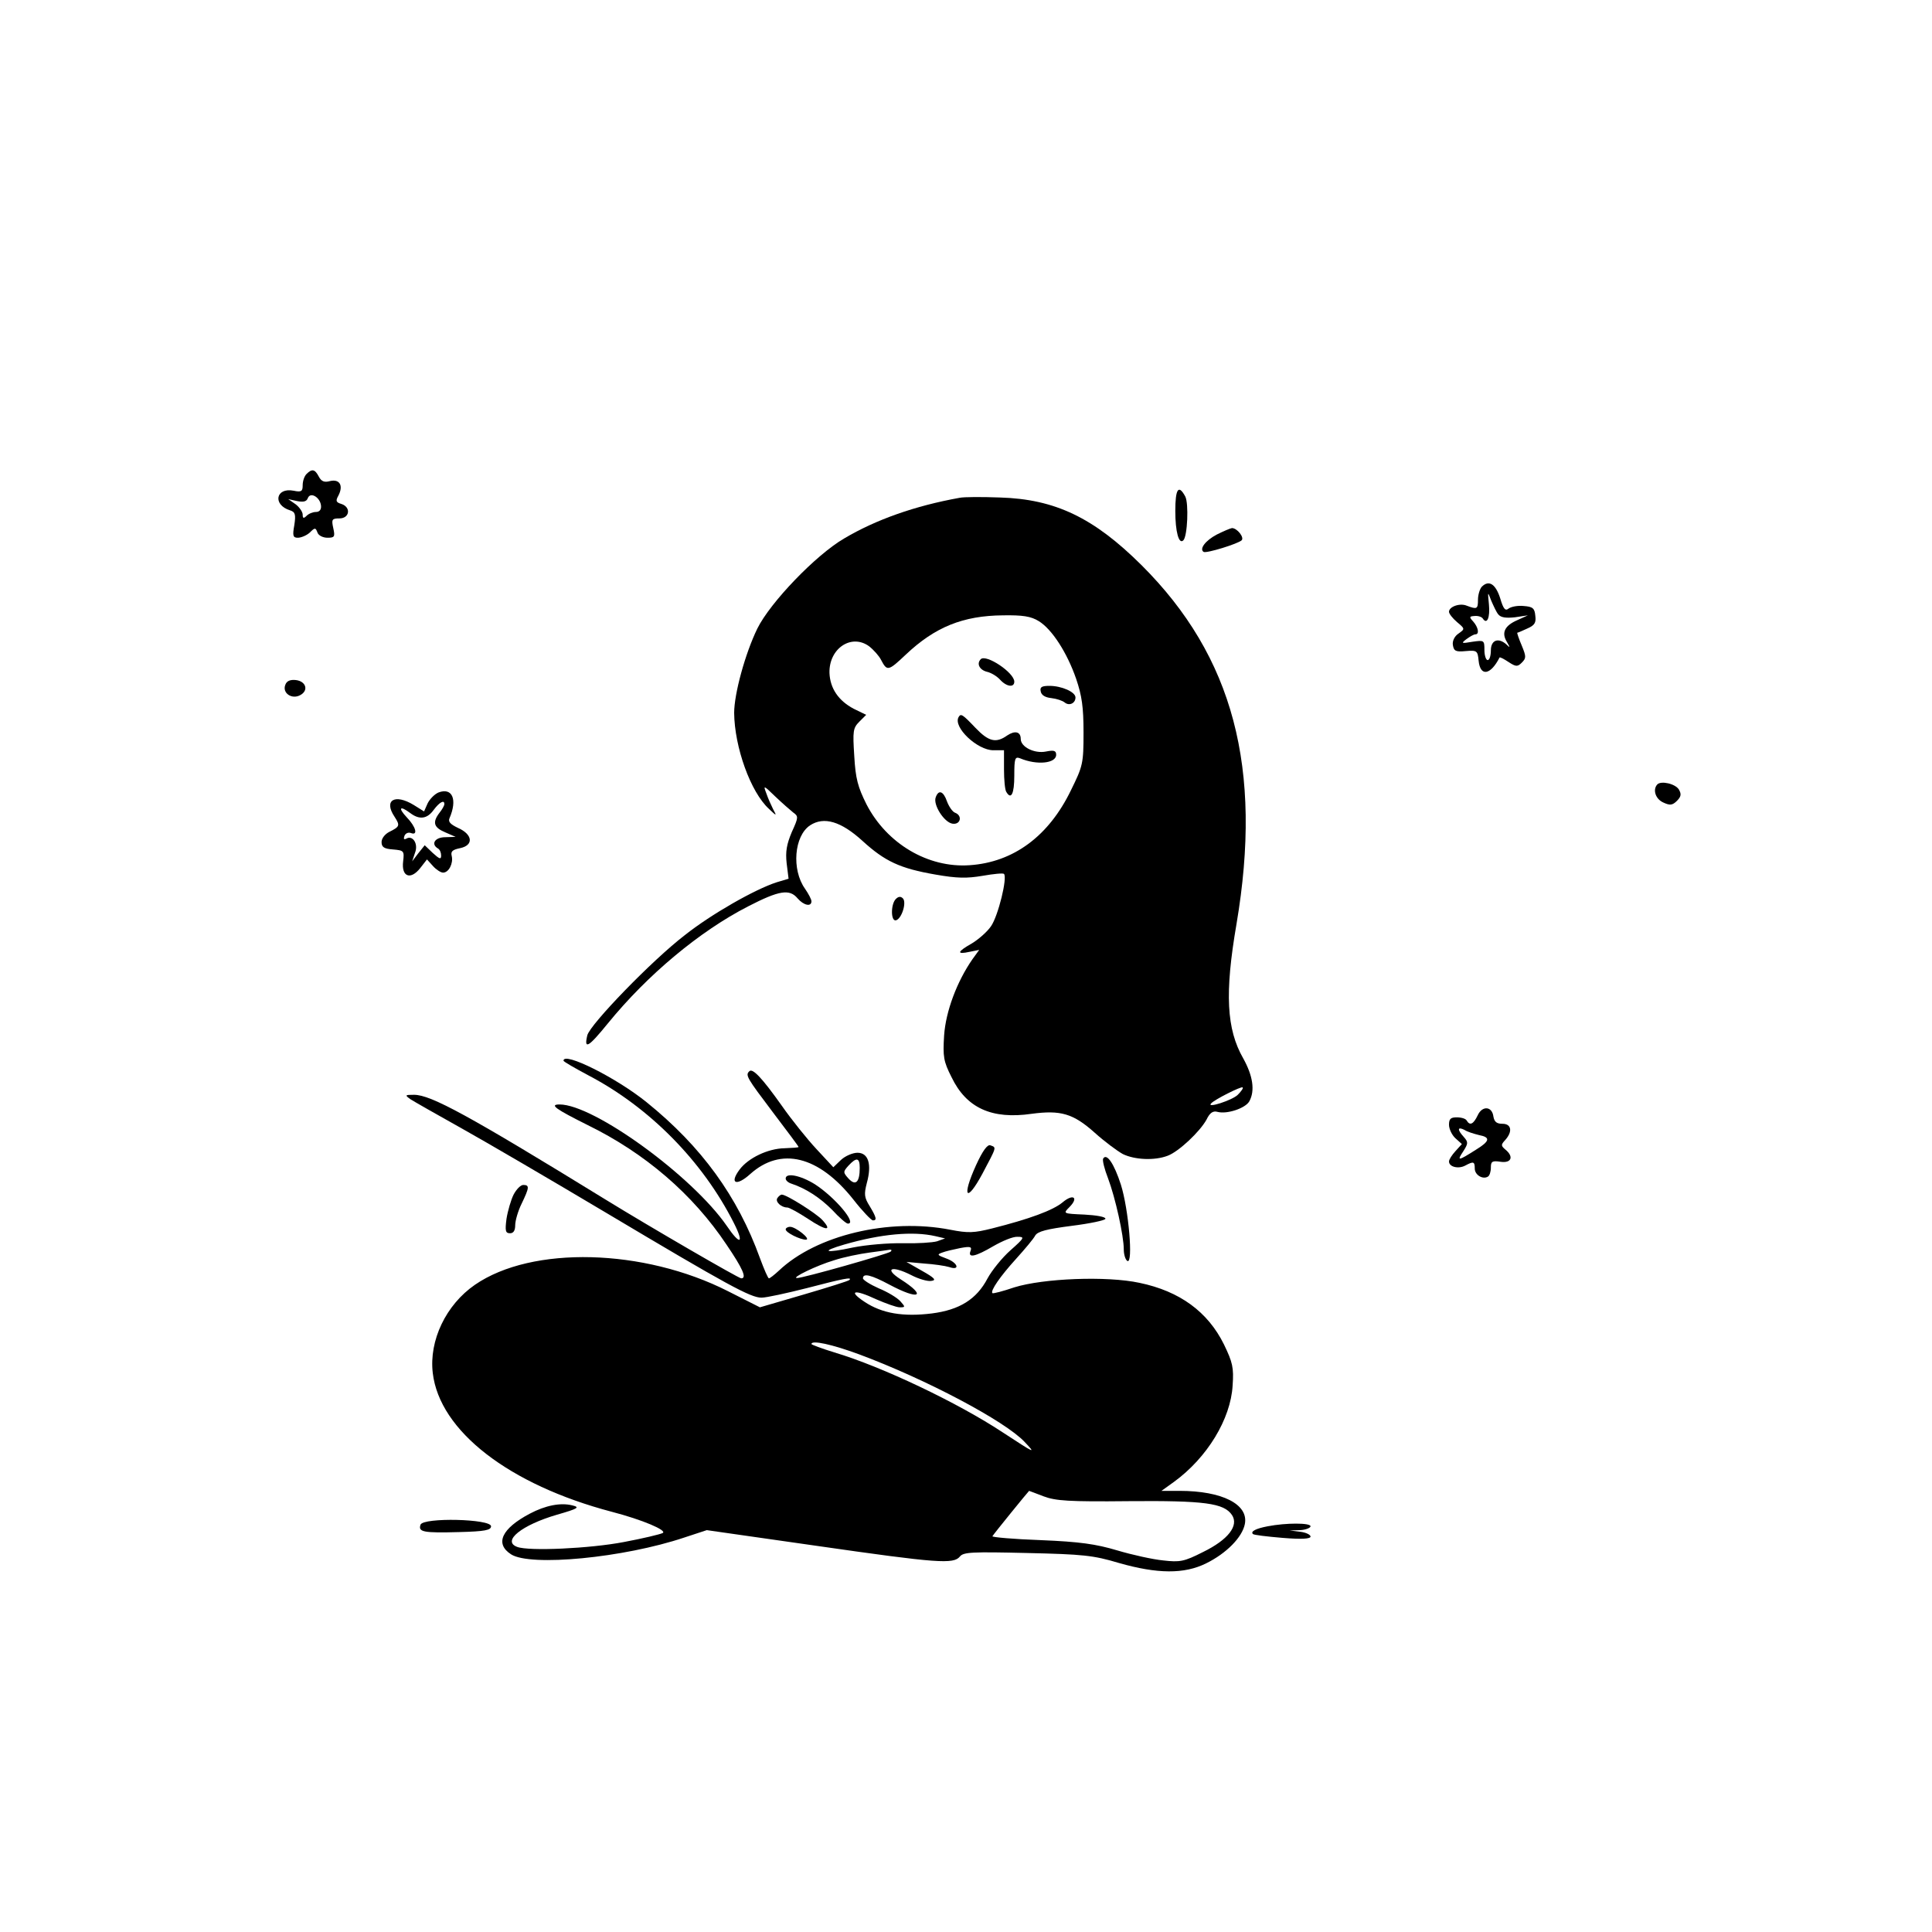 <svg width="150" height="150" viewBox="0 0 150 150" fill="none" xmlns="http://www.w3.org/2000/svg">
<g id="image-38">
<g id="Group">
<path id="Vector" d="M23.8 36.8C23.625 36.975 23.5 37.35 23.5 37.675C23.5 38.15 23.4 38.225 22.8 38.1C21.4 37.825 21.15 39.2 22.525 39.625C22.925 39.75 22.975 39.95 22.85 40.775C22.7 41.6 22.75 41.75 23.125 41.75C23.375 41.75 23.8 41.575 24.05 41.35C24.45 40.95 24.5 40.95 24.65 41.35C24.725 41.575 25.075 41.75 25.425 41.75C25.975 41.75 26.025 41.675 25.875 41C25.725 40.325 25.775 40.25 26.35 40.25C27.15 40.25 27.275 39.375 26.5 39.125C26.075 39 26.05 38.875 26.275 38.475C26.675 37.7 26.375 37.175 25.625 37.35C25.175 37.475 24.95 37.375 24.75 37C24.45 36.425 24.225 36.375 23.8 36.8ZM24.925 39.275C24.95 39.575 24.8 39.75 24.525 39.75C24.3 39.75 23.975 39.875 23.8 40.05C23.575 40.275 23.5 40.25 23.5 39.95C23.5 39.75 23.25 39.375 22.95 39.15L22.375 38.75L23.05 38.9C23.55 39 23.8 38.95 23.9 38.675C24.1 38.15 24.875 38.625 24.925 39.275Z" fill="black"/>
<path id="Vector_2" d="M91.25 39.675C91.25 41.275 91.525 42.3 91.875 41.95C92.2 41.625 92.3 39.075 92.025 38.55C91.5 37.575 91.25 37.95 91.25 39.675Z" fill="black"/>
<path id="Vector_3" d="M74.5 38.65C71.025 39.275 68 40.35 65.55 41.8C63.35 43.075 59.8 46.775 58.8 48.8C57.85 50.75 57 53.875 57 55.35C57.025 58 58.275 61.5 59.7 62.8C60.3 63.375 60.325 63.375 60.025 62.825C59.875 62.525 59.625 61.975 59.5 61.6C59.25 60.95 59.275 60.95 60.175 61.825C60.7 62.325 61.325 62.875 61.575 63.075C62 63.375 62 63.45 61.475 64.6C61.075 65.55 60.975 66.125 61.075 67.025L61.225 68.225L60.3 68.5C58.6 69.05 55.225 70.975 53.175 72.6C50.6 74.575 45.825 79.525 45.6 80.375C45.325 81.525 45.675 81.325 47.2 79.45C50.275 75.675 54.325 72.3 58.075 70.375C60.5 69.125 61.3 69 61.925 69.75C62.4 70.3 63 70.425 63 69.975C63 69.825 62.775 69.4 62.5 69C61.45 67.525 61.65 64.9 62.9 64.075C63.975 63.375 65.3 63.775 66.95 65.275C68.7 66.875 69.875 67.425 72.625 67.9C74.325 68.2 75.075 68.2 76.275 68C77.125 67.85 77.875 67.775 77.95 67.85C78.225 68.15 77.5 71.1 76.95 71.9C76.65 72.35 75.95 72.95 75.45 73.25C74.3 73.9 74.25 74.125 75.275 73.9L76.025 73.75L75.5 74.475C74.3 76.2 73.425 78.525 73.3 80.4C73.2 82.025 73.25 82.4 73.875 83.625C75.025 86.025 77 86.925 80.1 86.475C82.35 86.175 83.325 86.45 85 87.95C85.75 88.625 86.725 89.35 87.175 89.6C88.1 90.05 89.65 90.125 90.675 89.725C91.525 89.4 93.15 87.875 93.675 86.925C93.925 86.4 94.175 86.225 94.525 86.325C95.25 86.525 96.7 86.05 97 85.5C97.45 84.675 97.275 83.525 96.525 82.175C95.225 79.9 95.075 77.125 96 71.75C98.05 59.65 95.75 50.975 88.625 43.875C84.925 40.2 81.925 38.75 77.625 38.625C76.25 38.575 74.85 38.575 74.5 38.65ZM80.65 48.225C81.675 48.85 82.85 50.675 83.55 52.7C84 54.025 84.125 54.9 84.125 56.875C84.125 59.275 84.075 59.475 83.15 61.35C81.425 64.925 78.675 66.95 75.275 67.175C72.05 67.4 68.85 65.5 67.275 62.45C66.6 61.1 66.425 60.45 66.325 58.7C66.2 56.75 66.225 56.525 66.725 56.025L67.25 55.5L66.275 55.025C65.1 54.4 64.45 53.45 64.4 52.25C64.35 50.35 66.1 49.175 67.475 50.175C67.825 50.45 68.25 50.925 68.4 51.225C68.875 52.125 68.95 52.125 70.325 50.825C72.6 48.675 74.775 47.8 77.875 47.775C79.4 47.75 80.05 47.85 80.65 48.225ZM96.1 85C95.675 85.425 93.65 86.075 94.025 85.675C94.275 85.375 96.375 84.325 96.475 84.425C96.55 84.475 96.375 84.725 96.1 85Z" fill="black"/>
<path id="Vector_4" d="M76.15 51.175C75.8 51.525 76.05 52 76.6 52.15C76.95 52.225 77.4 52.5 77.65 52.775C78.15 53.325 78.75 53.4 78.75 52.925C78.75 52.225 76.575 50.775 76.15 51.175Z" fill="black"/>
<path id="Vector_5" d="M80.8 53.675C80.85 53.975 81.15 54.15 81.625 54.2C82.05 54.25 82.5 54.4 82.675 54.55C83.025 54.825 83.5 54.6 83.5 54.15C83.5 53.725 82.425 53.25 81.475 53.25C80.875 53.25 80.725 53.35 80.8 53.675Z" fill="black"/>
<path id="Vector_6" d="M74.425 55.675C73.975 56.45 75.875 58.25 77.125 58.25H77.95V59.725C77.95 60.55 78.025 61.325 78.125 61.475C78.5 62.125 78.75 61.65 78.75 60.225C78.75 58.875 78.8 58.725 79.2 58.875C80.5 59.425 82 59.275 82 58.6C82 58.275 81.825 58.225 81.2 58.35C80.325 58.525 79.25 58 79.25 57.375C79.25 56.8 78.8 56.7 78.2 57.1C77.325 57.725 76.75 57.575 75.725 56.5C74.725 55.45 74.6 55.375 74.425 55.675Z" fill="black"/>
<path id="Vector_7" d="M72.65 61.9C72.425 62.475 73.3 63.85 73.95 63.95C74.575 64.05 74.75 63.325 74.15 63.1C73.95 63.025 73.675 62.625 73.525 62.225C73.25 61.425 72.875 61.275 72.65 61.9Z" fill="black"/>
<path id="Vector_8" d="M94.475 41.5C93.575 41.975 93.1 42.625 93.45 42.85C93.675 42.975 96.1 42.225 96.4 41.95C96.625 41.725 96.05 41 95.65 41C95.5 41.025 94.975 41.25 94.475 41.5Z" fill="black"/>
<path id="Vector_9" d="M115.05 45.55C114.9 45.7 114.75 46.175 114.75 46.55C114.75 47.3 114.675 47.325 113.875 47.025C113.35 46.8 112.5 47.1 112.5 47.5C112.5 47.65 112.775 48 113.125 48.3C113.75 48.825 113.75 48.825 113.225 49.2C112.925 49.4 112.75 49.775 112.8 50.075C112.875 50.55 113.025 50.625 113.8 50.55C114.675 50.475 114.725 50.525 114.8 51.3C114.925 52.55 115.725 52.425 116.425 51.05C116.45 51 116.75 51.15 117.125 51.4C117.7 51.775 117.825 51.775 118.15 51.45C118.5 51.1 118.5 50.975 118.15 50.125C117.925 49.6 117.775 49.15 117.8 49.125C117.85 49.125 118.2 48.975 118.575 48.8C119.15 48.55 119.275 48.35 119.2 47.8C119.15 47.225 119 47.1 118.3 47.05C117.85 47 117.325 47.1 117.125 47.25C116.875 47.45 116.725 47.3 116.475 46.45C116.125 45.35 115.6 45 115.05 45.55ZM116.325 47.7C116.525 47.95 116.925 48 117.625 47.925L118.625 47.775L117.8 48.15C116.825 48.575 116.55 49.125 117 49.85C117.25 50.275 117.25 50.325 116.975 50.05C116.35 49.475 115.75 49.675 115.75 50.5C115.75 50.9 115.65 51.25 115.5 51.25C115.375 51.25 115.25 50.9 115.25 50.475C115.25 49.7 115.225 49.7 114.325 49.825C113.45 49.975 113.425 49.95 113.85 49.625C114.125 49.425 114.425 49.25 114.55 49.25C114.875 49.25 114.775 48.7 114.375 48.25C114.05 47.9 114.075 47.85 114.5 47.825C114.775 47.8 115.05 47.9 115.125 48.025C115.45 48.525 115.7 47.95 115.6 46.925C115.5 45.9 115.5 45.9 115.775 46.625C115.95 47.025 116.175 47.525 116.325 47.7Z" fill="black"/>
<path id="Vector_10" d="M22.15 53.175C21.9 53.8 22.65 54.325 23.3 53.975C23.975 53.625 23.775 52.9 22.975 52.8C22.525 52.75 22.25 52.875 22.15 53.175Z" fill="black"/>
<path id="Vector_11" d="M128.675 60.9C128.3 61.3 128.525 62.025 129.125 62.3C129.65 62.55 129.85 62.525 130.2 62.175C130.525 61.85 130.55 61.65 130.35 61.3C130.075 60.85 128.975 60.6 128.675 60.9Z" fill="black"/>
<path id="Vector_12" d="M34.05 61.525C33.75 61.65 33.375 62.025 33.2 62.375L32.925 63L32.125 62.5C30.65 61.6 29.775 62.125 30.625 63.4C31.075 64.1 31.05 64.175 30.2 64.6C29.875 64.775 29.625 65.1 29.625 65.375C29.625 65.775 29.825 65.9 30.5 65.95C31.35 66.025 31.4 66.05 31.3 66.875C31.15 68.075 31.875 68.35 32.625 67.4L33.15 66.725L33.625 67.25C33.875 67.525 34.225 67.75 34.4 67.75C34.85 67.75 35.2 67.025 35.075 66.475C34.975 66.1 35.125 65.975 35.725 65.85C36.8 65.625 36.7 64.775 35.55 64.275C34.975 64 34.775 63.8 34.9 63.525C35.525 62.075 35.125 61.125 34.05 61.525ZM34.5 62.425C34.5 62.55 34.325 62.85 34.125 63.1C33.55 63.85 33.675 64.25 34.575 64.625L35.375 64.975L34.575 65C33.775 65 33.425 65.525 34 65.875C34.15 65.95 34.25 66.2 34.25 66.425C34.25 66.75 34.125 66.7 33.6 66.225L32.975 65.625L32.475 66.25L32 66.875L32.225 66.2C32.5 65.5 32.025 64.8 31.525 65.125C31.35 65.2 31.325 65.125 31.4 64.9C31.475 64.7 31.7 64.6 31.9 64.675C32.475 64.9 32.3 64.2 31.575 63.45C30.875 62.7 31.05 62.525 31.85 63.125C32.575 63.675 33.175 63.575 33.675 62.875C34.125 62.275 34.5 62.075 34.5 62.425Z" fill="black"/>
<path id="Vector_13" d="M69.55 69.8C69.15 70.2 69.15 71.575 69.575 71.45C70.025 71.3 70.4 70.05 70.1 69.75C69.925 69.575 69.75 69.6 69.55 69.8Z" fill="black"/>
<path id="Vector_14" d="M43.75 82.35C43.75 82.425 44.625 82.925 45.7 83.5C50.425 85.975 54.55 90.15 56.975 94.95C57.8 96.575 57.475 96.725 56.425 95.175C53.75 91.3 46.1 85.75 43.45 85.75C42.625 85.75 43.125 86.1 45.625 87.35C50.075 89.525 53.8 92.725 56.4 96.625C57.675 98.5 58 99.25 57.55 99.25C57.35 99.25 50.575 95.325 47 93.125C36.35 86.575 33.45 85 32.15 85C31.425 85 31.425 85.025 31.875 85.35C32.15 85.525 33.95 86.55 35.875 87.625C37.8 88.7 42.8 91.625 47 94.125C56.525 99.8 58.275 100.75 59.125 100.75C59.5 100.75 61.1 100.4 62.675 100C65.45 99.275 66.2 99.125 65.95 99.375C65.9 99.45 64.3 99.95 62.425 100.5L59 101.5L56.525 100.25C49.975 96.925 41.3 96.7 36.875 99.75C34.625 101.3 33.3 104.075 33.6 106.6C34.125 111.1 39.525 115.275 47.5 117.375C49.9 118 51.825 118.825 51.45 119.025C51.25 119.125 49.9 119.45 48.425 119.725C45.825 120.225 41.05 120.45 40.15 120.1C38.95 119.65 40.5 118.4 43.25 117.6C44.9 117.125 45.05 117.025 44.425 116.875C43.525 116.65 42.35 116.875 41.125 117.525C38.95 118.675 38.4 119.85 39.675 120.675C41.175 121.65 48.425 120.95 53.125 119.375L54.875 118.8L63.45 120.025C72.85 121.375 74.025 121.45 74.525 120.85C74.8 120.5 75.475 120.475 79.75 120.575C84.075 120.675 84.875 120.75 86.875 121.35C89.85 122.2 91.95 122.225 93.65 121.375C95.225 120.6 96.45 119.35 96.65 118.325C96.95 116.8 94.9 115.75 91.575 115.75H90.175L91.15 115.05C93.725 113.175 95.55 110.175 95.7 107.575C95.8 106.175 95.7 105.775 95.025 104.375C93.775 101.85 91.6 100.25 88.475 99.6C85.925 99.05 81 99.25 78.75 99.95C77.875 100.25 77.1 100.45 77.05 100.4C76.875 100.225 77.65 99.1 78.875 97.75C79.575 96.975 80.25 96.175 80.375 95.925C80.575 95.6 81.275 95.425 83.2 95.175C84.6 95 85.8 94.75 85.825 94.625C85.85 94.475 85.125 94.35 84.2 94.3C82.525 94.225 82.525 94.225 83.025 93.725C83.775 92.975 83.325 92.65 82.5 93.35C81.75 93.975 79.9 94.65 77.025 95.375C75.625 95.725 75.175 95.75 73.775 95.475C69.025 94.55 63.375 95.9 60.475 98.65C60.125 98.975 59.775 99.25 59.7 99.25C59.625 99.25 59.325 98.55 59 97.675C57.275 92.9 54.475 89.025 50.2 85.575C47.85 83.675 43.75 81.625 43.75 82.35ZM72.625 95.975L73.375 96.15L72.75 96.375C72.4 96.475 71.225 96.55 70.1 96.525C69 96.5 67.25 96.65 66.25 96.85C64.05 97.325 63.65 97.175 65.55 96.625C68.4 95.8 70.875 95.575 72.625 95.975ZM78.45 97.075C77.8 97.65 77 98.65 76.675 99.25C75.825 100.875 74.5 101.7 72.35 101.975C70.125 102.25 68.475 101.975 67.125 101.075C65.8 100.2 66.325 100.075 68.025 100.875C68.775 101.2 69.6 101.5 69.85 101.5C70.3 101.5 70.3 101.475 69.9 101.025C69.65 100.75 68.9 100.3 68.225 100.025C67.55 99.725 67 99.375 67 99.25C67 98.825 67.625 98.975 69.075 99.75C71.375 100.975 72 100.65 69.925 99.325C68.6 98.475 69.225 98.225 70.75 99C71.325 99.3 72.025 99.5 72.3 99.45C72.725 99.4 72.575 99.225 71.6 98.675L70.375 97.975L71.75 98.1C72.5 98.15 73.375 98.275 73.7 98.375C74.575 98.675 74.375 98.025 73.45 97.7C72.775 97.45 72.725 97.4 73.15 97.25C73.4 97.15 74.05 97 74.55 96.9C75.35 96.75 75.475 96.8 75.35 97.125C75.125 97.7 75.725 97.575 77.125 96.75C77.825 96.35 78.65 96 79 96.025C79.575 96.025 79.55 96.1 78.45 97.075ZM69.15 97.175C68.975 97.35 62.3 99.25 61.875 99.225C61.4 99.225 63.4 98.25 64.75 97.85C65.5 97.6 66.75 97.35 67.5 97.25C68.25 97.15 68.975 97.05 69.1 97.025C69.225 97.025 69.25 97.075 69.15 97.175ZM66.7 105.15C71.875 107.075 78.025 110.325 79.55 111.95C80.45 112.9 80.4 112.875 77.875 111.225C74.4 108.925 68.475 106.1 64.775 105C63.8 104.7 63 104.4 63 104.35C63 104.025 64.6 104.375 66.7 105.15ZM81.025 116.175C81.95 116.525 82.975 116.6 87.625 116.55C93.525 116.5 95.025 116.7 95.65 117.625C96.2 118.45 95.35 119.55 93.4 120.5C91.925 121.25 91.6 121.3 90.3 121.15C89.525 121.075 87.925 120.725 86.75 120.375C85.075 119.875 83.825 119.7 80.8 119.575C78.7 119.5 77.025 119.35 77.05 119.275C77.125 119.125 79.85 115.775 79.9 115.75C79.925 115.75 80.425 115.95 81.025 116.175Z" fill="black"/>
<path id="Vector_15" d="M58.175 83.175C57.85 83.475 58 83.7 60 86.35C61.1 87.8 62 89 62 89.05C62 89.1 61.5 89.125 60.9 89.15C59.625 89.175 58.1 89.9 57.425 90.8C56.6 91.9 57.175 92.125 58.25 91.15C60.625 89.025 63.55 89.725 66.25 93.125C66.95 94.025 67.65 94.75 67.775 94.75C68.1 94.75 68.05 94.525 67.525 93.65C67.1 92.975 67.075 92.725 67.3 91.85C67.7 90.4 67.425 89.5 66.575 89.5C66.2 89.5 65.625 89.75 65.3 90.05L64.7 90.625L63.4 89.225C62.675 88.45 61.45 86.925 60.7 85.85C59.175 83.7 58.425 82.9 58.175 83.175ZM66.75 90.675C66.75 91.8 66.425 92.1 65.875 91.5C65.45 91.025 65.45 90.975 65.875 90.5C66.5 89.825 66.75 89.875 66.75 90.675Z" fill="black"/>
<path id="Vector_16" d="M114.725 86.6C114.4 87.275 114.125 87.425 113.875 87C113.8 86.85 113.45 86.75 113.1 86.75C112.625 86.75 112.5 86.875 112.5 87.325C112.5 87.65 112.725 88.125 113 88.375L113.5 88.825L113 89.375C112.725 89.675 112.5 90.025 112.5 90.175C112.5 90.6 113.225 90.775 113.75 90.5C114.4 90.15 114.5 90.175 114.5 90.725C114.5 91.225 115.125 91.6 115.525 91.35C115.65 91.275 115.75 90.975 115.75 90.65C115.75 90.175 115.85 90.1 116.5 90.2C117.35 90.325 117.55 89.8 116.875 89.25C116.525 88.95 116.525 88.875 116.875 88.5C117.45 87.85 117.35 87.25 116.65 87.25C116.2 87.25 116.025 87.1 115.95 86.7C115.85 85.875 115.075 85.825 114.725 86.6ZM114.825 88.125C115.75 88.3 115.675 88.6 114.575 89.275C113.2 90.15 113.1 90.15 113.6 89.4C114 88.775 114 88.675 113.65 88.275C113.125 87.7 113.15 87.45 113.7 87.725C113.925 87.875 114.425 88.025 114.825 88.125Z" fill="black"/>
<path id="Vector_17" d="M75.775 90.475C74.65 92.95 75.025 93.45 76.275 91.125C77.4 89 77.375 89.1 76.9 88.925C76.675 88.825 76.3 89.325 75.775 90.475Z" fill="black"/>
<path id="Vector_18" d="M85.65 89.95C85.575 90.075 85.75 90.775 86.025 91.475C86.6 93 87.25 95.95 87.25 97C87.25 97.4 87.375 97.8 87.525 97.9C88 98.175 87.625 93.875 87.025 91.975C86.5 90.35 85.925 89.5 85.65 89.95Z" fill="black"/>
<path id="Vector_19" d="M61 91.5C61 91.65 61.2 91.825 61.45 91.9C62.575 92.275 63.65 92.975 64.6 93.925C65.15 94.525 65.7 95 65.825 95C66.575 95.025 64.85 92.975 63.275 91.95C62.15 91.25 61 91.025 61 91.5Z" fill="black"/>
<path id="Vector_20" d="M39.875 92.75C39.675 93.15 39.425 94 39.325 94.625C39.2 95.575 39.25 95.75 39.6 95.75C39.875 95.75 40 95.525 40 95.125C40 94.775 40.225 94 40.5 93.45C41.1 92.2 41.125 92 40.625 92C40.425 92 40.1 92.325 39.875 92.75Z" fill="black"/>
<path id="Vector_21" d="M60.35 93.025C60.175 93.3 60.65 93.75 61.125 93.75C61.275 93.75 62 94.15 62.725 94.625C64.15 95.575 64.65 95.6 63.85 94.725C63.4 94.225 61.075 92.75 60.7 92.75C60.6 92.75 60.45 92.875 60.35 93.025Z" fill="black"/>
<path id="Vector_22" d="M61 95.45C61 95.7 62.125 96.25 62.575 96.25C63 96.225 61.775 95.25 61.35 95.25C61.15 95.25 61 95.35 61 95.45Z" fill="black"/>
<path id="Vector_23" d="M32.65 118.375C32.45 118.95 32.875 119.025 35.65 118.95C37.65 118.9 38.125 118.8 38.125 118.5C38.125 117.925 32.875 117.8 32.65 118.375Z" fill="black"/>
<path id="Vector_24" d="M98.425 118.5C97.5 118.675 97.075 118.9 97.275 119.1C97.325 119.175 98.375 119.3 99.575 119.4C101.075 119.525 101.75 119.475 101.75 119.3C101.75 119.15 101.375 118.975 100.95 118.925L100.125 118.825L100.95 118.8C101.375 118.775 101.75 118.625 101.75 118.5C101.75 118.225 99.85 118.225 98.425 118.5Z" fill="black"/>
</g>
</g>
</svg>
